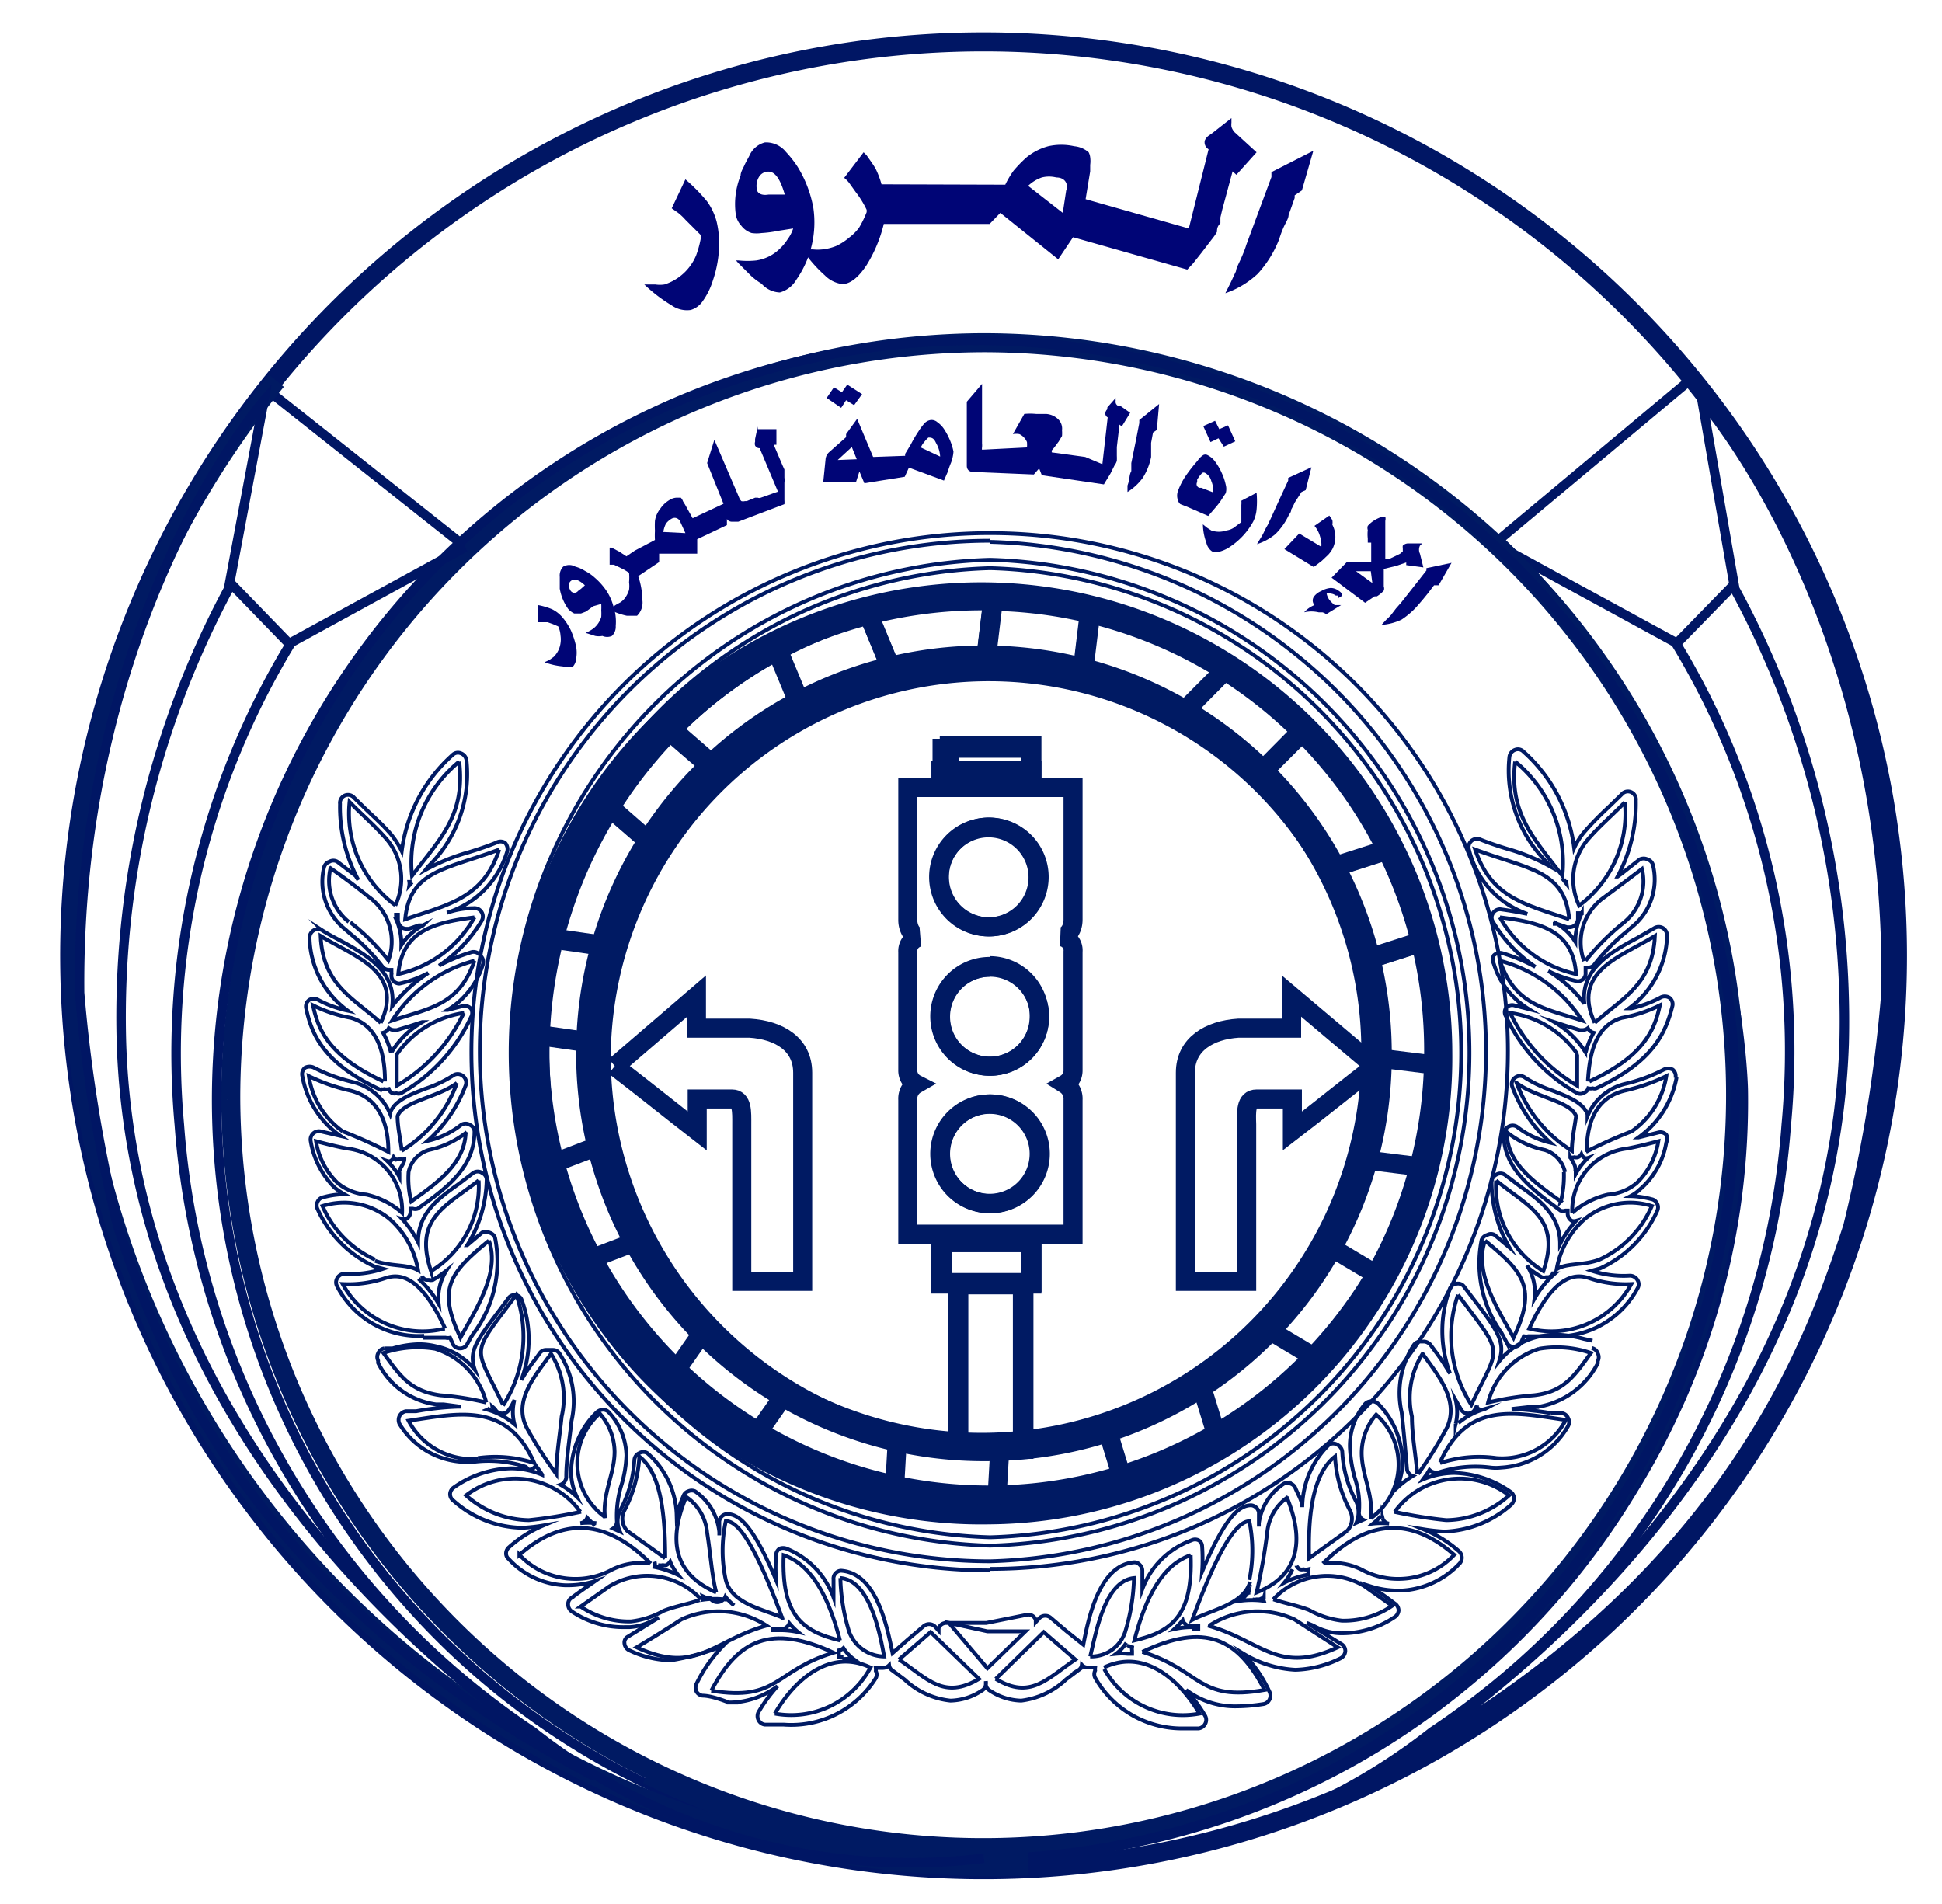 <svg id="Layer_1" data-name="Layer 1" xmlns="http://www.w3.org/2000/svg" xmlns:xlink="http://www.w3.org/1999/xlink" viewBox="0 0 51 50"><defs><style>.cls-1,.cls-2,.cls-3,.cls-4,.cls-6,.cls-7,.cls-8,.cls-9{fill:none;}.cls-1,.cls-3,.cls-6,.cls-7{stroke:#001a63;}.cls-1,.cls-3,.cls-6,.cls-7,.cls-8,.cls-9{stroke-miterlimit:10;}.cls-1,.cls-3,.cls-9{stroke-width:0.5px;}.cls-2,.cls-3,.cls-7{fill-rule:evenodd;}.cls-5{clip-path:url(#clip-path);}.cls-6,.cls-7{stroke-width:0.1px;}.cls-8,.cls-9{stroke:#001664;}.cls-8{stroke-width:0.25px;}.cls-10{fill:#000576;}</style><clipPath id="clip-path"><path class="cls-1" d="M15.79,27.66A10.18,10.18,0,1,1,26,38,10.26,10.26,0,0,1,15.79,27.66m-1.62,0a11.8,11.8,0,1,0,11.8-12,11.9,11.9,0,0,0-11.8,12"/></clipPath></defs><title>Traffic-LOGO-2</title><path class="cls-1" d="M26,15.67a12,12,0,1,0,11.8,12,11.9,11.9,0,0,0-11.8-12M26,38A10.34,10.34,0,1,1,36.14,27.66,10.26,10.26,0,0,1,26,38"/><path class="cls-1" d="M26,39.78A12.12,12.12,0,1,1,37.89,27.66,12,12,0,0,1,26,39.78m0-24A11.87,11.87,0,1,0,37.65,27.66,11.79,11.79,0,0,0,26,15.79m0,22.33a10.46,10.46,0,1,1,10.3-10.46A10.39,10.39,0,0,1,26,38.12m0-20.68A10.22,10.22,0,1,0,36,27.66,10.15,10.15,0,0,0,26,17.44"/><path class="cls-1" d="M27.87,24.6a.36.36,0,0,1,.31.39V28.1a.41.41,0,0,1-.21.37.45.45,0,0,1,.21.41v3.53H23.84V28.88a.44.44,0,0,1,.22-.41.4.4,0,0,1-.22-.37V25a.37.37,0,0,1,.31-.39c-.17,0-.31-.21-.31-.45V20.68h4.34v3.47C28.18,24.39,28.05,24.59,27.87,24.6Z"/><path class="cls-2" d="M27.87,24.6a.36.36,0,0,1,.31.39V28.1a.41.41,0,0,1-.21.37.45.45,0,0,1,.21.41v3.53H23.84V28.88a.44.44,0,0,1,.22-.41.4.4,0,0,1-.22-.37V25a.37.37,0,0,1,.31-.39c-.17,0-.31-.21-.31-.45V20.68h4.34v3.47c0,.24-.13.44-.31.45"/><path class="cls-1" d="M26,24.34A1.31,1.31,0,1,1,27.27,23,1.3,1.3,0,0,1,26,24.34m0-2.6A1.3,1.3,0,1,0,27.26,23,1.3,1.3,0,0,0,26,21.74"/><path class="cls-3" d="M26,24.34A1.31,1.31,0,1,0,24.67,23,1.31,1.31,0,0,0,26,24.34"/><path class="cls-1" d="M26,28a1.31,1.31,0,1,1,1.3-1.3A1.3,1.3,0,0,1,26,28m0-2.6a1.3,1.3,0,1,0,1.29,1.3A1.3,1.3,0,0,0,26,25.36"/><path class="cls-3" d="M26,28a1.3,1.3,0,1,0-1.3-1.3A1.3,1.3,0,0,0,26,28"/><path class="cls-1" d="M26,31.61a1.31,1.31,0,1,1,1.3-1.31A1.31,1.31,0,0,1,26,31.61M26,29a1.3,1.3,0,1,0,1.29,1.29A1.3,1.3,0,0,0,26,29"/><path class="cls-3" d="M26,31.61a1.31,1.31,0,1,0-1.3-1.31A1.31,1.31,0,0,0,26,31.61"/><path class="cls-1" d="M27.1,33.71H24.74a0,0,0,0,1,0,0V32.44a0,0,0,0,1,0,0h2.33a0,0,0,0,1,0,0v1.24a0,0,0,0,1,0,0m-2.36,0H27.1V32.63H24.71Z"/><rect class="cls-1" x="24.71" y="32.63" width="2.39" height="1.09"/><path class="cls-1" d="M26.88,38.06h-1.7s0,0,0,0V33.74a0,0,0,0,1,0,0h1.67a0,0,0,0,1,0,0V38s0,0,0,0m-1.7,0h1.73V33.71H25.15Z"/><rect class="cls-1" x="25.15" y="33.71" width="1.74" height="4.35"/><path class="cls-1" d="M27.1,20.46H24.74a0,0,0,0,1,0,0v-.81a0,0,0,0,1,0,0h2.33a0,0,0,0,1,0,0v.8a0,0,0,0,1,0,0m-2.14-.22H27.1v-.65H24.93Z"/><rect class="cls-4" x="24.71" y="19.59" width="2.39" height="0.65"/><rect class="cls-1" x="24.71" y="20.24" width="2.39" height="0.43"/><path class="cls-3" d="M16.14,28c.73.56,1.45,1.14,2.17,1.7v-.84h.91c.28,0,.26.34.26.67,0,1.37,0,2.74,0,4.12l1.6,0V28.17c0-.75-.62-1.12-1.39-1.17-.47,0-.93,0-1.4,0,0-.28,0-.56,0-.84L16.15,28"/><path class="cls-3" d="M36.11,28c-.73.56-1.44,1.14-2.17,1.7v-.84H33c-.29,0-.27.34-.26.67,0,1.37,0,2.74,0,4.12l-1.61,0V28.17c0-.75.63-1.12,1.39-1.17.47,0,.93,0,1.4,0,0-.28,0-.56,0-.84L36.1,28"/><path class="cls-1" d="M26,15.67a12,12,0,1,0,11.8,12,11.9,11.9,0,0,0-11.8-12M26,38A10.34,10.34,0,1,1,36.14,27.66,10.26,10.26,0,0,1,26,38"/><g class="cls-5"><path class="cls-1" d="M26,39.67a11.65,11.65,0,0,1-8.36-3.52,12.08,12.08,0,0,1-2.53-3.81,12.22,12.22,0,0,1,0-9.35,12.12,12.12,0,0,1,2.53-3.82,11.76,11.76,0,0,1,3.76-2.57,11.68,11.68,0,0,1,13,2.57A12,12,0,0,1,36.86,23a12.22,12.22,0,0,1,0,9.35,11.94,11.94,0,0,1-2.54,3.81A11.61,11.61,0,0,1,26,39.67m0-24a12,12,0,1,0,11.78,12A11.89,11.89,0,0,0,26,15.69"/><path class="cls-1" d="M26,15.67a12,12,0,1,0,11.8,12,11.9,11.9,0,0,0-11.8-12M26,38A10.34,10.34,0,1,1,36.14,27.66,10.26,10.26,0,0,1,26,38"/><path class="cls-1" d="M26,47.41a19.09,19.09,0,0,1-7.57-1.55,19.46,19.46,0,0,1-6.17-4.23,19.75,19.75,0,0,1-4.17-6.28A20.21,20.21,0,0,1,8.06,20a19.6,19.6,0,0,1,4.17-6.27A19.32,19.32,0,0,1,18.4,9.46,19.2,19.2,0,0,1,39.71,13.7,19.6,19.6,0,0,1,43.88,20a20.21,20.21,0,0,1,0,15.38,19.75,19.75,0,0,1-4.17,6.28,19.39,19.39,0,0,1-6.18,4.23A19,19,0,0,1,26,47.41M26,8a19.72,19.72,0,0,0,0,39.43A19.72,19.72,0,0,0,26,8"/><rect class="cls-1" x="14.38" y="35.3" width="9.12" height="2.7" transform="translate(-21.95 31.15) rotate(-55.01)"/><rect class="cls-1" x="20.34" y="36.77" width="9.12" height="2.7" transform="translate(-14.57 60.81) rotate(-86.75)"/><rect class="cls-1" x="22.85" y="14.08" width="9.12" height="2.57" transform="translate(8.87 40.74) rotate(-83.11)"/><path class="cls-1" d="M28.16,20.07h0l-2.57-.31v0l1.1-9.07h0l2.58.31h0Zm-2.55-.34,2.52.3,1.09-9L26.7,10.7Z"/><rect class="cls-1" x="20.22" y="11.8" width="2.57" height="9.12" transform="translate(-4.62 9.46) rotate(-22.48)"/><path class="cls-1" d="M22.05,21.09v0l-3.49-8.45h0l2.39-1h0l3.49,8.45h0ZM18.6,12.64,22.07,21l2.34-1-3.47-8.4Z"/><rect class="cls-1" x="15.34" y="15.49" width="2.58" height="9.12" transform="translate(-9.41 19.5) rotate(-49.12)"/><path class="cls-1" d="M19.23,24h0l-6.9-6,1.7-2h0l6.9,6Zm-6.87-6L19.23,24l1.66-1.93L14,16.11Z"/><rect class="cls-1" x="13" y="21.34" width="2.58" height="9.12" transform="translate(-13.38 36.37) rotate(-81.84)"/><path class="cls-1" d="M18.63,27.84h0l-9-1.29L9.94,24h0l9,1.3v0Zm-9-1.32,9,1.29L19,25.29,10,24Z"/><rect class="cls-1" x="28.37" y="17.37" width="9.12" height="2.58" transform="translate(-3.54 28.78) rotate(-45.05)"/><path class="cls-1" d="M30.62,22.82h0L28.78,21l6.46-6.49h0l1.84,1.84ZM28.82,21l1.8,1.79L37,16.34l-1.8-1.8Z"/><rect class="cls-1" x="31.57" y="22.48" width="9.12" height="2.58" transform="translate(-5.52 12.14) rotate(-17.74)"/><path class="cls-1" d="M32.17,26.4l-.8-2.48h0l8.7-2.78.79,2.48h0Zm-.76-2.46.78,2.42,8.65-2.77-.78-2.42Z"/><rect class="cls-1" x="28.95" y="32.35" width="2.7" height="9.12" transform="translate(-9.5 10.51) rotate(-17.06)"/><rect class="cls-1" x="32.8" y="29.29" width="2.7" height="9.12" transform="translate(-12.41 45.86) rotate(-59.21)"/><rect class="cls-1" x="35.15" y="24.62" width="2.7" height="9.12" transform="translate(3.03 61.8) rotate(-82.91)"/><rect class="cls-1" x="10.8" y="30.32" width="9.12" height="2.7" transform="translate(-10.29 7.57) rotate(-20.91)"/></g><path class="cls-1" d="M15.79,27.66A10.18,10.18,0,1,1,26,38,10.26,10.26,0,0,1,15.79,27.66m-1.62,0a11.8,11.8,0,1,0,11.8-12,11.9,11.9,0,0,0-11.8,12"/><path class="cls-6" d="M26,40.59A12.95,12.95,0,0,1,26,14.7a12.95,12.95,0,0,1,0,25.89m0-25.67a12.73,12.73,0,0,0,0,25.45,12.73,12.73,0,0,0,0-25.45"/><path class="cls-6" d="M26,41.24A13.6,13.6,0,0,1,26,14a13.6,13.6,0,0,1,0,27.2m0-27A13.39,13.39,0,0,0,26,41a13.39,13.39,0,0,0,0-26.77"/><path class="cls-6" d="M40.11,24q-.33-.07-.69-.12a.21.21,0,0,0-.21.1.2.2,0,0,0,0,.23,3.72,3.72,0,0,0,1.11,1.18,4.38,4.38,0,0,0-.87-.36.23.23,0,0,0-.22.06.25.25,0,0,0,0,.22,2.11,2.11,0,0,0,.92,1.19l-.39-.1a.21.21,0,0,0-.21.07.2.2,0,0,0,0,.22,4.47,4.47,0,0,0,1.84,2,.19.19,0,0,0,.22,0,.18.18,0,0,0,.1-.11.27.27,0,0,0,.12,0,.13.13,0,0,0,.09,0c1.48-.69,1.82-1.44,2-2.16a.21.21,0,0,0-.08-.22.23.23,0,0,0-.24,0,3,3,0,0,1-.76.28h-.06a2.44,2.44,0,0,0,1-1.91.23.23,0,0,0-.11-.2.22.22,0,0,0-.22,0l-.45.26c-.69.37-1.5.82-1.39,1.73a3.36,3.36,0,0,0-.95-.86,3.19,3.19,0,0,0,.77.27h0a.24.24,0,0,0,.14-.05.21.21,0,0,0,.07-.18s0-.08,0-.13h.07a.22.22,0,0,0,.17-.09,5.15,5.15,0,0,1,.83-.85l.15-.13a1.6,1.6,0,0,0,.55-1.62.21.21,0,0,0-.14-.15.23.23,0,0,0-.21,0l-.47.37-.11.08a4.05,4.05,0,0,0,.48-2,.21.21,0,0,0-.37-.16l-.36.35a8.38,8.38,0,0,0-.59.6,1.81,1.81,0,0,0-.3.46,4.06,4.06,0,0,0-1.33-2.53.2.2,0,0,0-.22-.05.23.23,0,0,0-.15.18,3.39,3.39,0,0,0,1,2.79l.08.1a5.21,5.21,0,0,0-1.14-.47c-.23-.07-.47-.15-.72-.25a.22.22,0,0,0-.28.28A2.39,2.39,0,0,0,40.11,24m1.52,3.62s0,0,0,0a2.39,2.39,0,0,0-.81-.78l.31.1.36.11h.07a.24.24,0,0,0,.14-.05.23.23,0,0,0,.15.12h0a2.09,2.09,0,0,0-.21.53m-.86-3.39.11,0,.26.09h.07a.24.24,0,0,0,.14-.05.24.24,0,0,0,.08-.19s0-.09,0-.13h.1a1.72,1.72,0,0,0-.17.75,1.43,1.43,0,0,0-.57-.52m.34-1.1a.38.38,0,0,0,0,.1l-.07-.09h.06"/><path class="cls-6" d="M44,28.31a.22.22,0,0,0-.07-.22.26.26,0,0,0-.24,0,4.24,4.24,0,0,1-1,.37,1.43,1.43,0,0,0-1,.85s0,0,0-.05c-.12-.31-.51-.46-.92-.62a3.21,3.21,0,0,1-.72-.34.21.21,0,0,0-.26,0,.2.2,0,0,0-.07.25,3.69,3.69,0,0,0,1,1.46,2.22,2.22,0,0,1-.88-.42.21.21,0,0,0-.23,0,.22.22,0,0,0-.12.2c0,.91.76,1.45,1.49,2l0,0a.2.2,0,0,0,.13,0h.06s0,0,0,.07a.22.22,0,0,0,.11.2.2.2,0,0,0,.11,0,2.55,2.55,0,0,0-.42.61c0-.76-.52-1.14-1.07-1.53l-.38-.29a.21.21,0,0,0-.23,0,.22.22,0,0,0-.12.2,3.48,3.48,0,0,0,.47,1.71l-.39-.33a.19.19,0,0,0-.19,0,.22.22,0,0,0-.15.13A3.14,3.14,0,0,0,39.43,35l.14.26a.21.21,0,0,0,.19.11h0a.21.21,0,0,0,.19-.12l.07-.16a.25.25,0,0,0,.12,0l.59,0A2.4,2.4,0,0,0,43,33.84a.21.21,0,0,0,0-.23.23.23,0,0,0-.2-.11,2.65,2.65,0,0,1-1-.13l.22-.06a3,3,0,0,0,1.5-1.51.21.21,0,0,0,0-.19.2.2,0,0,0-.15-.12,2.28,2.28,0,0,0-.55-.08,1,1,0,0,0,.24-.17A2.06,2.06,0,0,0,43.76,30a.21.21,0,0,0,0-.2.21.21,0,0,0-.21-.06l-.52.13a2.48,2.48,0,0,0,1-1.58m-2.66,2.46a.13.13,0,0,0,0-.06c0-.1-.08-.2-.13-.3a.2.2,0,0,0,.11,0,.15.15,0,0,0,.09,0,.18.18,0,0,0,.09-.08.18.18,0,0,0,.09.1.12.12,0,0,0,.08,0,1.67,1.67,0,0,0-.32.42v-.11m-1.24,2.58a3.07,3.07,0,0,0,.35.24.2.2,0,0,0,.11,0l.07,0a.18.18,0,0,0,.11-.1l0,0,.06,0a2.48,2.48,0,0,0-.54.66,1.3,1.3,0,0,0-.2-.87"/><path class="cls-6" d="M41.82,35.21l-.23-.05a3,3,0,0,0-.73-.11,2.12,2.12,0,0,0-.49.06,1.84,1.84,0,0,0-1,.64c.16-.49,0-.76-.66-1.62l-.26-.34a.19.19,0,0,0-.19-.08.21.21,0,0,0-.18.12,3.2,3.2,0,0,0,0,2.24,5.68,5.68,0,0,0-.4-.6l-.11-.15a.24.24,0,0,0-.17-.09H37.3a.21.21,0,0,0-.17.09,2.3,2.3,0,0,0-.32,1.77c.06.55.1,1,.14,1.49a.22.22,0,0,0,.15.18,2.59,2.59,0,0,0-.42.32,1.85,1.85,0,0,0,.15-.57,2.22,2.22,0,0,0-.63-1.64A.24.24,0,0,0,36,36.8a.21.21,0,0,0-.16.08A1.72,1.72,0,0,0,35.45,38a3.52,3.52,0,0,0,.13.81,2.25,2.25,0,0,1,.11.89.2.2,0,0,0,.11.21l-.18.08a.7.7,0,0,0,0-.55,3.06,3.06,0,0,1-.37-1.32.23.23,0,0,0-.13-.18.2.2,0,0,0-.22,0,2.33,2.33,0,0,0-.7,1.64c0-.16-.11-.33-.18-.5a.2.2,0,0,0-.13-.12.2.2,0,0,0-.17,0A1.49,1.49,0,0,0,33.06,40s0,.06,0,.09l0-.22v-.15a.23.23,0,0,0-.2-.19h0c-.29,0-.66.24-1.29,1.74a4.71,4.71,0,0,0,0-.66.19.19,0,0,0-.09-.16.21.21,0,0,0-.19,0A2.17,2.17,0,0,0,30,41.73c0-.14,0-.3,0-.47a.21.21,0,0,0-.07-.17.18.18,0,0,0-.17-.06c-.9.09-1.18,1.49-1.31,2.16v0h0s0,0,0,0L28,42.83l-.4-.34a.22.22,0,0,0-.3,0l-.1.11s0,0,0-.06A.21.21,0,0,0,27,42.4l-1.1.22H24.84a.21.21,0,0,0-.19.14s0,0,0,.06l-.1-.11a.22.22,0,0,0-.3,0l-.4.34-.41.36s0,0,0,0h0v0c-.14-.67-.41-2.07-1.32-2.16a.19.19,0,0,0-.17.06.2.2,0,0,0-.06.17c0,.17,0,.33,0,.47a2.19,2.19,0,0,0-1.23-1.28.25.25,0,0,0-.19,0,.22.22,0,0,0-.09.17,4.57,4.57,0,0,0,0,.65c-.63-1.5-1-1.73-1.29-1.73h0a.22.22,0,0,0-.2.19v.14l0,.23s0-.06,0-.09a1.48,1.48,0,0,0-.64-1.07.21.21,0,0,0-.17,0,.2.2,0,0,0-.13.12,3.91,3.91,0,0,0-.18.51A2.25,2.25,0,0,0,17,38.16a.2.2,0,0,0-.21,0,.21.21,0,0,0-.13.18,3.2,3.2,0,0,1-.38,1.34.64.64,0,0,0,0,.54l-.18-.08a.22.22,0,0,0,.1-.21,2.75,2.75,0,0,1,.11-.9,3,3,0,0,0,.14-.81A1.72,1.72,0,0,0,16,37.1a.21.21,0,0,0-.16-.08.26.26,0,0,0-.17.07A2.22,2.22,0,0,0,15,38.74a1.6,1.6,0,0,0,.15.57,2.08,2.08,0,0,0-.43-.32.23.23,0,0,0,.15-.19c0-.48.08-.94.14-1.49a2.3,2.3,0,0,0-.32-1.77.2.2,0,0,0-.17-.09h-.18a.2.2,0,0,0-.17.09l-.1.14a4.58,4.58,0,0,0-.38.56,3,3,0,0,0,0-2.13.2.2,0,0,0-.35,0l-.24.32c-.62.82-.79,1.07-.63,1.54a1.75,1.75,0,0,0-1-.61,1.89,1.89,0,0,0-.47-.06,2.69,2.69,0,0,0-.69.11l-.22,0a.21.21,0,0,0-.16.13.21.21,0,0,0,0,.19l0,.06a2,2,0,0,0,1.52,1.09l.2,0,.45.06h-.06a7.37,7.37,0,0,0-1.11.12l-.27,0a.23.23,0,0,0-.17.13.24.24,0,0,0,0,.2,2.07,2.07,0,0,0,1.67,1h0a1,1,0,0,0,.27,0,3.13,3.13,0,0,1,1.38.13.44.44,0,0,1,.07.08h0a.24.24,0,0,0,.19-.11l.07.09.1.15a2.11,2.11,0,0,0-.82-.17,2.71,2.71,0,0,0-1.5.5.22.22,0,0,0-.1.17.21.21,0,0,0,.09.18,2.77,2.77,0,0,0,1.77.71h.06a4.52,4.52,0,0,0,.53-.06,3.21,3.21,0,0,0-.9.57.21.21,0,0,0-.08.16.18.18,0,0,0,.07.15,2.12,2.12,0,0,0,1.48.69h.09a2.38,2.38,0,0,0,.7-.11l-.36.25-.26.19a.19.19,0,0,0-.09.18.22.22,0,0,0,.1.18,2.42,2.42,0,0,0,1.39.41h.12a1.41,1.41,0,0,0,.62-.18l.15-.07-.81.5a.17.17,0,0,0-.09.18.22.22,0,0,0,.11.17,2.59,2.59,0,0,0,1.07.27h.05a6.5,6.5,0,0,0,1.36-.38l0,0a3.82,3.82,0,0,0-.7,1,.23.23,0,0,0,0,.2.21.21,0,0,0,.16.11c.26,0,.69.18.69.18h-.05a2.13,2.13,0,0,0,1.33-.43,4.09,4.09,0,0,0-.5.68.22.22,0,0,0,0,.21.21.21,0,0,0,.17.12l.49,0A2.62,2.62,0,0,0,23,44.07a.21.21,0,0,0,0-.19.3.3,0,0,0,0-.08l.18,0h0a.23.23,0,0,0,.17-.07v0a.19.19,0,0,0,.09.14l.32.24a2.07,2.07,0,0,0,1.2.55h0a1.54,1.54,0,0,0,.82-.26.21.21,0,0,0,.11-.16.29.29,0,0,0,0-.09h0s0,.06,0,.09a.21.21,0,0,0,.11.16,1.54,1.54,0,0,0,.82.26A2.07,2.07,0,0,0,28,44.1l.32-.24a.19.19,0,0,0,.09-.14v0a.21.21,0,0,0,.17.07h0l.18,0a.3.3,0,0,0,0,.08.21.21,0,0,0,0,.19,2.62,2.62,0,0,0,2.23,1.33l.49,0a.23.23,0,0,0,.17-.12.22.22,0,0,0,0-.21,4.09,4.09,0,0,0-.5-.68,2.13,2.13,0,0,0,1.33.43,4.72,4.72,0,0,0,.7-.06.22.22,0,0,0,.16-.12.23.23,0,0,0,0-.2,3.68,3.68,0,0,0-.68-1h0a2.93,2.93,0,0,0,1.36.42,2.82,2.82,0,0,0,1.18-.3.23.23,0,0,0,.13-.19.21.21,0,0,0-.11-.19l-.9-.55.17.07a1.51,1.51,0,0,0,.69.2h0a2.46,2.46,0,0,0,1.44-.42.23.23,0,0,0,.11-.18.22.22,0,0,0-.1-.18l-.27-.2-.36-.25a2.4,2.4,0,0,0,.71.11h.09a2.25,2.25,0,0,0,1.53-.71.23.23,0,0,0,.06-.16.24.24,0,0,0-.07-.16,3.29,3.29,0,0,0-.94-.58,5.14,5.14,0,0,0,.55.06h0a2.78,2.78,0,0,0,1.75-.7.23.23,0,0,0,.08-.18.21.21,0,0,0-.1-.17,2.69,2.69,0,0,0-1.47-.49,2.15,2.15,0,0,0-.82.17l.11-.15.06-.1,0,0a.24.24,0,0,0,.16.07h.07a3.14,3.14,0,0,1,1.38-.13,1.23,1.23,0,0,0,.27,0,2.16,2.16,0,0,0,1.76-1.09.22.22,0,0,0,0-.21.21.21,0,0,0-.17-.13l-.28,0A8.3,8.3,0,0,0,39.7,37h0l.45-.05.21,0a2.16,2.16,0,0,0,1.6-1.15l0-.06a.21.21,0,0,0,0-.2.21.21,0,0,0-.16-.14M12.93,37a.21.21,0,0,0,0-.06L13,37a.2.2,0,0,0,.18.12h0a.2.2,0,0,0,.18-.09,1.17,1.17,0,0,0,.15-.27,1.27,1.27,0,0,0,0,.64,1.88,1.88,0,0,0-.71-.38.18.18,0,0,0,.07-.05m4.41,4.13a.28.28,0,0,0,.13,0,.16.16,0,0,0,.09,0,.28.28,0,0,0,.1-.09.09.09,0,0,0,0,0,1.41,1.41,0,0,0,.21.35,2.67,2.67,0,0,0-.62-.21.22.22,0,0,0,0-.14l0,0m1.9,1a2.26,2.26,0,0,0-.63,0,.09.09,0,0,0,0,0,.14.14,0,0,0,0-.09l.11.05.08,0A.22.22,0,0,0,19,42a.18.18,0,0,0,.05-.07,1.25,1.25,0,0,0,.23.23M15.66,40a2,2,0,0,0-.42,0h0a.22.22,0,0,0,.18-.14h0a2,2,0,0,0,.21.2m4.69,2.72.11,0a.17.17,0,0,0,.1,0,.2.2,0,0,0,.14-.06.18.18,0,0,0,.06-.09,1.67,1.67,0,0,0,.23.23,2.23,2.23,0,0,0-.5-.05h-.17l0-.08v0m1.86.78h-.12a.24.24,0,0,0,0-.08.29.29,0,0,0,0-.09.23.23,0,0,0,.12-.06l0,0a1.08,1.08,0,0,0,.27.29,1.53,1.53,0,0,0-.3,0m14.19-3.7h0a.19.19,0,0,0,.17.14h0a2,2,0,0,0-.42,0,2,2,0,0,0,.21-.2m-2.22,1.31,0,0a.2.2,0,0,0,.09.09.16.16,0,0,0,.09,0,.28.28,0,0,0,.13,0l0,0a.29.29,0,0,0,0,.09l0,.05a2.22,2.22,0,0,0-.63.21,1.41,1.41,0,0,0,.21-.35M32.89,42A.22.22,0,0,0,33,42l.08,0,.11-.05a.14.14,0,0,0,0,.09s0,0,0,0a2.26,2.26,0,0,0-.63,0,1.25,1.25,0,0,0,.23-.23.18.18,0,0,0,0,.07M29.61,43.2l0,0a.27.27,0,0,0,.12.06.29.29,0,0,0,0,.09l0,.08h-.12a1.53,1.53,0,0,0-.3,0,1.08,1.08,0,0,0,.27-.29m1.75-.41a2.09,2.09,0,0,0-.49.05,2.39,2.39,0,0,0,.22-.23.18.18,0,0,0,.06.09.2.2,0,0,0,.14.06.17.17,0,0,0,.1,0l.11,0v0l0,.09h-.17m6.93-5.4a1.31,1.31,0,0,0,0-.62l.15.26a.21.21,0,0,0,.18.09h0a.2.2,0,0,0,.18-.12l.05-.09a.21.21,0,0,0,0,.06A.18.18,0,0,0,39,37a1.88,1.88,0,0,0-.7.37"/><path class="cls-6" d="M10,28.6a.15.15,0,0,0,.09,0,.27.27,0,0,0,.12,0,.18.18,0,0,0,.1.11.19.19,0,0,0,.1,0,.17.17,0,0,0,.12,0,4.47,4.47,0,0,0,1.84-2,.22.22,0,0,0,0-.22.23.23,0,0,0-.22-.07l-.39.1a2.11,2.11,0,0,0,.92-1.19.22.22,0,0,0-.05-.22A.23.23,0,0,0,12.4,25a4.38,4.38,0,0,0-.87.36,3.75,3.75,0,0,0,1.12-1.18.22.22,0,0,0-.22-.33q-.36,0-.69.12a2.42,2.42,0,0,0,1.58-1.61.24.24,0,0,0-.06-.23.22.22,0,0,0-.23,0c-.25.1-.49.18-.72.25a5.42,5.42,0,0,0-1.13.46l.07-.09a3.39,3.39,0,0,0,1-2.79.23.23,0,0,0-.15-.18.2.2,0,0,0-.22.05,4.07,4.07,0,0,0-1.33,2.52,2.28,2.28,0,0,0-.29-.45c-.19-.22-.4-.41-.6-.6l-.36-.35a.21.21,0,0,0-.37.16,4.05,4.05,0,0,0,.48,2L9.34,23l-.48-.37a.2.2,0,0,0-.21,0,.21.21,0,0,0-.14.15,1.6,1.6,0,0,0,.55,1.62l.15.13a5.15,5.15,0,0,1,.83.85.22.22,0,0,0,.17.09h.07c0,.05,0,.09,0,.13a.21.21,0,0,0,.07.18.24.24,0,0,0,.14.05h0a2.89,2.89,0,0,0,.76-.28,3.87,3.87,0,0,0-.95.87c.11-.91-.7-1.36-1.38-1.73-.17-.09-.32-.17-.46-.26a.22.22,0,0,0-.22,0,.23.23,0,0,0-.11.2,2.44,2.44,0,0,0,1,1.91h0a2.92,2.92,0,0,1-.77-.28.23.23,0,0,0-.24,0,.21.21,0,0,0-.08.22c.15.72.49,1.47,2,2.16m.78-5.47-.07.08a.28.28,0,0,0,0-.09h.06m-.46.86h.1s0,.09,0,.13a.27.27,0,0,0,.08.19.24.24,0,0,0,.14.05h.07l.26-.09.11,0a1.5,1.5,0,0,0-.57.52,1.59,1.59,0,0,0-.17-.75m-.1,3.58s0,0,0,0a2.25,2.25,0,0,0-.21-.53h0a.23.23,0,0,0,.15-.12.24.24,0,0,0,.14.05h.07l.36-.11.31-.1a2.28,2.28,0,0,0-.8.78"/><path class="cls-6" d="M11.11,35.13l.59,0a.25.25,0,0,0,.12,0l.07.16a.21.21,0,0,0,.19.12h0a.21.21,0,0,0,.19-.11,2.43,2.43,0,0,1,.15-.26A3.17,3.17,0,0,0,13,32.5a.22.22,0,0,0-.15-.13.19.19,0,0,0-.19,0l-.39.33A3.38,3.38,0,0,0,12.78,31a.2.2,0,0,0-.12-.2.21.21,0,0,0-.23,0l-.38.29c-.55.39-1.07.77-1.07,1.53a2.55,2.55,0,0,0-.42-.61.2.2,0,0,0,.11,0,.22.22,0,0,0,.11-.2s0,0,0-.07h.06a.2.2,0,0,0,.13,0l0,0c.73-.52,1.48-1.06,1.49-2a.2.2,0,0,0-.12-.2.21.21,0,0,0-.23,0,2.22,2.22,0,0,1-.88.42,3.72,3.72,0,0,0,1-1.46.22.22,0,0,0-.08-.25.21.21,0,0,0-.26,0,3.21,3.21,0,0,1-.72.34c-.41.16-.8.31-.92.62a.09.09,0,0,1,0,.05,1.43,1.43,0,0,0-1-.85,4.39,4.39,0,0,1-1-.37.26.26,0,0,0-.24,0,.22.22,0,0,0-.07.22,2.43,2.43,0,0,0,1,1.57l-.52-.12a.22.22,0,0,0-.26.26,2.24,2.24,0,0,0,.63,1.22,1.84,1.84,0,0,0,.25.17,2.28,2.28,0,0,0-.55.08.2.2,0,0,0-.15.12.21.21,0,0,0,0,.19,3,3,0,0,0,1.5,1.51l.22.06a2.65,2.65,0,0,1-1,.13.22.22,0,0,0-.2.11.21.21,0,0,0,0,.23,2.41,2.41,0,0,0,2.28,1.29m-.06-1.57,0,0,0,0a.18.18,0,0,0,.11.1l.07,0a.2.2,0,0,0,.11,0,3.07,3.07,0,0,0,.35-.24,1.36,1.36,0,0,0-.2.87,2.68,2.68,0,0,0-.53-.66m-.57-3.14a.15.15,0,0,0,.09,0,.2.2,0,0,0,.11,0c0,.1-.09.2-.13.3a.13.13,0,0,0,0,.06v.11a1.67,1.67,0,0,0-.32-.42.12.12,0,0,0,.08,0,.18.18,0,0,0,.09-.1.32.32,0,0,0,.09.08"/><path class="cls-7" d="M39.79,20c-.16,1.36.48,2,1.24,3a3.43,3.43,0,0,0-1.24-3"/><path class="cls-7" d="M41.21,24.14c-.11-1.29-1.08-1.31-2.47-1.83.42,1.25,1.27,1.43,2.47,1.83"/><path class="cls-7" d="M42.67,21.07c-.31.32-.64.6-.94.94a1.61,1.61,0,0,0-.26,1.77,3,3,0,0,0,1.2-2.71"/><path class="cls-7" d="M41.64,25.23a6.43,6.43,0,0,1,1-1,1.39,1.39,0,0,0,.48-1.41c-.33.25-.65.49-1,.75a1.44,1.44,0,0,0-.52,1.67"/><path class="cls-7" d="M39.39,24.09a3.05,3.05,0,0,0,2,1.49c-.08-1.12-.88-1.35-2-1.49"/><path class="cls-7" d="M41.88,26.86c.72-.65,1.52-1,1.58-2.28-.88.54-2.21.93-1.58,2.28"/><path class="cls-7" d="M39.39,25.23c.4,1.16,1.14,1.24,2.16,1.57a3.69,3.69,0,0,0-2.16-1.57"/><path class="cls-7" d="M41.74,28.4c1.4-.65,1.71-1.32,1.85-2a3.75,3.75,0,0,1-1,.33c-.72.21-.85,1-.89,1.67"/><path class="cls-7" d="M41.43,27.69a2.58,2.58,0,0,0-1.77-1.09,4.39,4.39,0,0,0,1.76,1.91c0-.25,0-.57,0-.82"/><path class="cls-7" d="M41.65,30.25a12.67,12.67,0,0,1,1.2-.54,2.18,2.18,0,0,0,.91-1.45,5,5,0,0,1-1.09.38c-.66.16-1,.69-1,1.61"/><path class="cls-7" d="M41.39,29.31c-.14-.39-1.06-.49-1.56-.87a3.52,3.52,0,0,0,1.45,1.78c0-.3.07-.61.11-.91"/><path class="cls-7" d="M41.1,30.78a.79.79,0,0,0-.53-.58,2.36,2.36,0,0,1-1-.47c0,.81.72,1.32,1.42,1.82a2.8,2.8,0,0,0,.08-.77"/><path class="cls-7" d="M41.29,31.85a2.1,2.1,0,0,1,.94-.48,1.32,1.32,0,0,0,.75-.3,1.94,1.94,0,0,0,.57-1.1c-.27.07-.54.14-.81.19a1.63,1.63,0,0,0-1.45,1.69"/><path class="cls-7" d="M39.29,31a2.6,2.6,0,0,0,1.24,2.38C41,32,40.16,31.71,39.29,31"/><path class="cls-7" d="M41.63,32a2.3,2.3,0,0,0-.75,1.33c.27-.17.69-.09,1.12-.25a2.74,2.74,0,0,0,1.38-1.41,1.88,1.88,0,0,0-1.75.33"/><path class="cls-7" d="M41.72,33.56c-.3-.09-.87-.17-1.56,1.33a2.39,2.39,0,0,0,2.68-1.17,3,3,0,0,1-1.12-.16"/><path class="cls-7" d="M39,32.58c-.31.86.39,1.88.75,2.55.6-1.29.3-1.69-.75-2.55"/><path class="cls-7" d="M38.29,34a3.33,3.33,0,0,0,.35,2.89c.76-1.61.89-1.23-.35-2.89"/><path class="cls-7" d="M40.42,35.42a2,2,0,0,0-1.34,1.41,7.85,7.85,0,0,1,1.21-.19c.78-.09,1.05-.5,1.49-1.11a2.78,2.78,0,0,0-1.36-.11"/><path class="cls-7" d="M37.82,38.42a3.3,3.3,0,0,1,1.48-.13,1.89,1.89,0,0,0,1.82-1c-1.33-.19-2.58-.51-3.3,1.11"/><path class="cls-7" d="M37.24,38.71A11,11,0,0,0,38,37.49c.33-.72-.24-1.38-.64-1.94a2.16,2.16,0,0,0-.28,1.65c0,.5.1,1,.14,1.51"/><path class="cls-7" d="M36.61,39.7a12.22,12.22,0,0,0,1.37.22,2.5,2.5,0,0,0,1.65-.65,2.11,2.11,0,0,0-3,.43"/><path class="cls-7" d="M36,39.87a1.74,1.74,0,0,0,.14-2.72,1.54,1.54,0,0,0-.38,1c0,.59.32,1.11.24,1.75"/><path class="cls-7" d="M35.38,40.2a.47.47,0,0,0,.08-.52,3.41,3.41,0,0,1-.4-1.43c-.52.4-.72,1.34-.68,2.67l1-.72"/><path class="cls-7" d="M34.76,41.06a1.7,1.7,0,0,1,1,.16,2,2,0,0,0,1.06.24,2,2,0,0,0,1.37-.63c-1.09-.95-2.22-1-3.45.23"/><path class="cls-7" d="M33.44,42c.32.11.63.16.94.28a2.29,2.29,0,0,0,.86.28,2.23,2.23,0,0,0,1.32-.39l-.75-.53a1.92,1.92,0,0,0-2.37.36"/><path class="cls-7" d="M33.83,39.31a1.27,1.27,0,0,0-.55.93A15.08,15.08,0,0,1,33,41.82c1.15-.46,1.25-1.41.79-2.51"/><path class="cls-7" d="M32.81,41.49a3.81,3.81,0,0,0,0-1.54c-.35,0-.84.78-1.5,2.59.55-.28,1.35-.41,1.52-1"/><path class="cls-7" d="M31.72,42.69c1.4.39,1.84,1.3,3.41.57L34,42.53a2.32,2.32,0,0,0-2.24.16"/><path class="cls-7" d="M30,43.38c1.57.49,1.44,1.31,3.21,1-.7-1.36-1.57-1.78-3.21-1"/><path class="cls-7" d="M31.27,40.84c-.87.29-1.27,1.43-1.48,2.24,1-.23,1.54-.67,1.48-2.24"/><path class="cls-7" d="M29.55,42.85a5.18,5.18,0,0,0,.23-1.41c-.78.08-1,1.47-1.15,2.06a.94.94,0,0,0,.92-.65"/><path class="cls-7" d="M29,43.83A2.36,2.36,0,0,0,31.5,45c-.52-.88-1.44-1.72-2.51-1.21"/><path class="cls-7" d="M26.15,44.09c.91.55,1.34,0,2.09-.51l-.83-.72-1.26,1.23"/><polygon class="cls-7" points="25.93 42.84 24.92 42.62 25.93 43.81 26.93 42.84 25.93 42.84"/><path class="cls-7" d="M12.06,20a3.43,3.43,0,0,0-1.24,3c.76-1,1.4-1.6,1.24-3"/><path class="cls-7" d="M13.11,22.31c-1.38.52-2.35.54-2.47,1.83,1.2-.4,2.06-.58,2.47-1.83"/><path class="cls-7" d="M10.38,23.78A1.61,1.61,0,0,0,10.12,22c-.3-.34-.63-.62-.94-.94a3,3,0,0,0,1.2,2.71"/><path class="cls-7" d="M9.2,24.22a6,6,0,0,1,1,1,1.44,1.44,0,0,0-.52-1.67c-.32-.26-.64-.5-1-.75a1.39,1.39,0,0,0,.48,1.41"/><path class="cls-7" d="M12.46,24.09c-1.1.14-1.9.37-2,1.49a3.05,3.05,0,0,0,2-1.49"/><path class="cls-7" d="M10,26.86c.63-1.35-.7-1.74-1.58-2.28.06,1.3.87,1.63,1.58,2.28"/><path class="cls-7" d="M12.46,25.23A3.69,3.69,0,0,0,10.3,26.8c1-.33,1.76-.41,2.16-1.57"/><path class="cls-7" d="M10.11,28.4c0-.71-.17-1.46-.89-1.67a3.75,3.75,0,0,1-1-.33c.14.68.45,1.35,1.85,2"/><path class="cls-7" d="M12.19,26.6a2.6,2.6,0,0,0-1.77,1.09c0,.25,0,.57,0,.82a4.39,4.39,0,0,0,1.76-1.91"/><path class="cls-7" d="M9,29.71a12.67,12.67,0,0,1,1.2.54c0-.92-.36-1.45-1-1.61a5,5,0,0,1-1.09-.38A2.18,2.18,0,0,0,9,29.71"/><path class="cls-7" d="M12,28.44c-.5.38-1.42.48-1.56.87,0,.3.08.61.11.91A3.47,3.47,0,0,0,12,28.44"/><path class="cls-7" d="M12.26,29.73a2.42,2.42,0,0,1-1,.47.77.77,0,0,0-.53.58,2.46,2.46,0,0,0,.07.77c.7-.5,1.41-1,1.43-1.82"/><path class="cls-7" d="M8.87,31.07a1.35,1.35,0,0,0,.75.3,2.1,2.1,0,0,1,.94.48,1.63,1.63,0,0,0-1.45-1.69c-.27-.05-.54-.12-.81-.19a1.94,1.94,0,0,0,.57,1.1"/><path class="cls-7" d="M12.57,31c-.88.69-1.71,1-1.25,2.38A2.61,2.61,0,0,0,12.57,31"/><path class="cls-7" d="M9.85,33.11c.43.16.85.08,1.13.25A2.31,2.31,0,0,0,10.22,32a1.88,1.88,0,0,0-1.75-.33,2.74,2.74,0,0,0,1.38,1.41"/><path class="cls-7" d="M11.69,34.89c-.69-1.5-1.26-1.42-1.56-1.33A3,3,0,0,1,9,33.72a2.39,2.39,0,0,0,2.68,1.17"/><path class="cls-7" d="M12.84,32.58c-1.05.86-1.35,1.26-.75,2.55.36-.67,1.06-1.69.75-2.55"/><path class="cls-7" d="M13.21,36.91A3.33,3.33,0,0,0,13.56,34c-1.24,1.66-1.11,1.28-.35,2.89"/><path class="cls-7" d="M12.77,36.83a2,2,0,0,0-1.34-1.41,2.79,2.79,0,0,0-1.36.11c.44.61.71,1,1.49,1.11a7.85,7.85,0,0,1,1.21.19"/><path class="cls-7" d="M12.55,38.29a3.3,3.3,0,0,1,1.48.13c-.71-1.62-2-1.3-3.3-1.11a1.89,1.89,0,0,0,1.82,1"/><path class="cls-7" d="M13.83,37.49a11,11,0,0,0,.78,1.22c0-.5.09-1,.14-1.51a2.16,2.16,0,0,0-.28-1.65c-.4.56-1,1.22-.64,1.94"/><path class="cls-7" d="M15.24,39.7a2.11,2.11,0,0,0-3-.43,2.52,2.52,0,0,0,1.65.65,12.22,12.22,0,0,0,1.37-.22"/><path class="cls-7" d="M15.89,39.87c-.08-.64.25-1.16.25-1.75a1.55,1.55,0,0,0-.39-1,1.74,1.74,0,0,0,.14,2.72"/><path class="cls-7" d="M17.47,40.92c0-1.33-.16-2.27-.68-2.67a3.41,3.41,0,0,1-.4,1.43.47.47,0,0,0,.08.52l1,.72"/><path class="cls-7" d="M17.09,41.06c-1.23-1.23-2.36-1.18-3.45-.23a2,2,0,0,0,1.37.63,2,2,0,0,0,1.06-.24,1.7,1.7,0,0,1,1-.16"/><path class="cls-7" d="M18.41,42A1.92,1.92,0,0,0,16,41.66l-.75.53a2.25,2.25,0,0,0,1.32.39,2.29,2.29,0,0,0,.86-.28c.31-.12.62-.17.94-.28"/><path class="cls-7" d="M18.81,41.82c-.11-.41-.14-.93-.24-1.58a1.27,1.27,0,0,0-.55-.93c-.46,1.1-.36,2,.79,2.51"/><path class="cls-7" d="M20.56,42.54c-.66-1.81-1.15-2.62-1.5-2.59a3.64,3.64,0,0,0,0,1.54c.16.64,1,.77,1.51,1"/><path class="cls-7" d="M17.89,42.53c-.38.25-.77.49-1.17.73,1.58.73,2-.18,3.41-.57a2.32,2.32,0,0,0-2.24-.16"/><path class="cls-7" d="M18.68,44.4c1.77.29,1.65-.53,3.21-1-1.64-.76-2.51-.34-3.21,1"/><path class="cls-7" d="M22.06,43.08c-.21-.81-.61-1.95-1.48-2.24-.06,1.57.48,2,1.48,2.24"/><path class="cls-7" d="M22.07,41.44a5.18,5.18,0,0,0,.23,1.41,1,1,0,0,0,.92.65c-.11-.59-.37-2-1.15-2.06"/><path class="cls-7" d="M20.35,45a2.36,2.36,0,0,0,2.51-1.21c-1.07-.51-2,.33-2.51,1.21"/><path class="cls-7" d="M23.61,43.58c.75.51,1.18,1.06,2.1.51l-1.27-1.23-.83.72"/><path class="cls-8" d="M44.36,10l-5,4.18a20,20,0,0,1-13.51,34.5A20,20,0,0,1,12.17,14.32L7.06,10.27A23.93,23.93,0,1,0,44.36,10"/><path class="cls-8" d="M44.7,10.52s5,5.69,4.83,15.55a38.59,38.59,0,0,1-1,6.13C47.49,35.41,45.18,41.84,36,46.65c0,0,12-6.74,12.43-19.24a23.78,23.78,0,0,0-2.87-11.94Z"/><path class="cls-8" d="M39.89,14.86c5.76,5.45,5.89,13.76,5.89,13.76A19.38,19.38,0,0,1,42.9,39.1a20,20,0,0,1-17.11,9.7,16,16,0,0,0,11.82-3.32,21,21,0,0,0,9.3-15.94A20.71,20.71,0,0,0,44,16.87l-4.58-2.5Z"/><path class="cls-1" d="M6.06,28.88A19.76,19.76,0,1,0,25.81,9,19.83,19.83,0,0,0,6.06,28.88"/><path class="cls-8" d="M45.57,28.88A20,20,0,0,1,25.68,48.82,19.94,19.94,0,1,1,45.57,28.88Z"/><path class="cls-9" d="M49.83,25.1a24,24,0,1,1-23.95-24A24,24,0,0,1,49.83,25.1Z"/><line class="cls-8" x1="45.58" y1="15.31" x2="44.01" y2="16.92"/><path class="cls-1" d="M27,49A24.17,24.17,0,0,1,2,22.58,24.07,24.07,0,0,1,7.26,10"/><path class="cls-1" d="M17,46.6a19.6,19.6,0,0,0,10,2"/><path class="cls-8" d="M6.93,10.52S2,16.21,2.09,26.07a39.77,39.77,0,0,0,1,6.13c1.07,3.21,3.37,9.64,12.52,14.45,0,0-12-6.74-12.42-19.24A23.78,23.78,0,0,1,6,15.47Z"/><path class="cls-8" d="M25.84,48.8A16,16,0,0,1,14,45.48,21,21,0,0,1,4.71,29.54,20.76,20.76,0,0,1,7.65,16.87l4.57-2.5"/><line class="cls-8" x1="6.05" y1="15.31" x2="7.61" y2="16.92"/><path class="cls-10" d="M18.57,5.29a1.61,1.61,0,0,1,.25.53,2.52,2.52,0,0,1,.06.76,3.07,3.07,0,0,1-.16.79,1.87,1.87,0,0,1-.26.53.58.58,0,0,1-.32.24.7.7,0,0,1-.5-.12,4.06,4.06,0,0,1-.72-.55h.29a.78.78,0,0,0,.24,0,1.34,1.34,0,0,0,.83-.76,2.69,2.69,0,0,0,.12-.43V6.17L18.23,6,18,5.77a1.48,1.48,0,0,0-.19-.18l-.17-.12L18,4.71A4.59,4.59,0,0,1,18.57,5.29Z"/><path class="cls-10" d="M20.45,6.06a3.07,3.07,0,0,1-.45.06.91.91,0,0,1-.26,0,.54.54,0,0,1-.27-.19.56.56,0,0,1-.15-.32,2,2,0,0,1,.13-1c0-.09.06-.18.1-.27s.09-.17.13-.25a.61.61,0,0,1,.41-.35.67.67,0,0,1,.55.25,2.79,2.79,0,0,1,.3.38,3.09,3.09,0,0,1,.42,1.09,2.63,2.63,0,0,1-.45,1.89.72.72,0,0,1-.43.33A.67.67,0,0,1,20,7.45a1.7,1.7,0,0,1-.28-.21l-.33-.33-.06-.07h.07a2.22,2.22,0,0,0,.46,0,1.11,1.11,0,0,0,.62-.31,1.26,1.26,0,0,0,.2-.24A1,1,0,0,0,20.83,6Zm-.31-1.55a.28.28,0,0,0-.21.14.46.46,0,0,0-.06.28c0,.15.13.21.31.18l.18,0,.25,0C20.48,4.66,20.33,4.48,20.14,4.51Z"/><path class="cls-10" d="M25.27,4.84m-2.12,0v0A2.28,2.28,0,0,0,23,4.44c-.06-.11-.15-.23-.24-.36L22.68,4l-.51.67a.75.75,0,0,1,.15.16l.15.21a2.44,2.44,0,0,1,.16.23,2.39,2.39,0,0,1,.13.24l0,.06a2.62,2.62,0,0,1-.2.41,1.28,1.28,0,0,1-.26.26,1.52,1.52,0,0,1-.34.22,1.35,1.35,0,0,1-.36.09,1.19,1.19,0,0,1-.25,0l-.28,0a3.54,3.54,0,0,0,.59.68.78.78,0,0,0,.46.23c.21,0,.43-.18.64-.5a3.68,3.68,0,0,0,.45-1.08h0l2.78,0,.28-.29,1.52,1.22.39-.58,3,.85.15-.16.23-.29.26-.34a1.5,1.5,0,0,0,.14-.2c0-.06,0-.14.09-.23v0l0-.15.05-.21.27-1,.1.09L33,4l-.47-.43-.11-.1a.39.39,0,0,1-.08-.14.49.49,0,0,1,0-.11l0-.12-.47.37-.11.08a.31.31,0,0,0-.12.14.21.21,0,0,0,.1.23l0,0L31.22,6l-2.71-.77.12-.73,0-.17a.74.74,0,0,0,0-.2A.37.37,0,0,0,28.59,4a.67.67,0,0,0-.38-.16,1.56,1.56,0,0,0-.68,0,1.53,1.53,0,0,0-.58.3,3.51,3.51,0,0,0-.33.34,2.4,2.4,0,0,0-.22.37M28,5l-.09.59L27,4.88a1,1,0,0,1,.36-.22.78.78,0,0,1,.38,0c.21,0,.3.14.28.3Z"/><path class="cls-10" d="M34.19,5,34,5.13l0,.07-.16.45c0,.09-.08.2-.14.34s-.09.24-.11.3a2.91,2.91,0,0,1-.56.9,2.37,2.37,0,0,1-.85.51l.14-.28.14-.3c0-.07.07-.19.14-.35s.11-.27.13-.34l.37-1,.29-.78,0-.13,1.1-.56Z"/><path class="cls-10" d="M14.5,16a.86.86,0,0,1,.26.2,1.63,1.63,0,0,1,.23.35,2.14,2.14,0,0,1,.14.43.88.88,0,0,1,0,.32.34.34,0,0,1-.08.2.39.39,0,0,1-.27,0,1.78,1.78,0,0,1-.48-.11l.13-.06.11-.08a.62.62,0,0,0,.18-.36.67.67,0,0,0,0-.2.69.69,0,0,0-.06-.24v0l-.14-.06-.14-.05-.14,0-.11,0,0-.45A1.84,1.84,0,0,1,14.5,16Z"/><path class="cls-10" d="M15.58,15.92l-.19.14-.13.05-.18,0a.48.48,0,0,1-.16-.12,1.3,1.3,0,0,1-.22-.53l0-.15c0-.06,0-.11,0-.16a.34.34,0,0,1,.09-.27.32.32,0,0,1,.32,0,.91.91,0,0,1,.25.11,1.22,1.22,0,0,1,.26.18,1.7,1.7,0,0,1,.23.24,1.37,1.37,0,0,1,.25.48,1.31,1.31,0,0,1,.07.55.33.33,0,0,1-.1.26.31.31,0,0,1-.25,0,.5.5,0,0,1-.19,0l-.25-.08h0l0,0a1,1,0,0,0,.21-.12.61.61,0,0,0,.2-.3,1.28,1.28,0,0,0,0-.17,1.49,1.49,0,0,0,0-.17ZM15,15.25a.14.14,0,0,0-.06.12.27.27,0,0,0,.05.15.12.12,0,0,0,.19,0l.08-.06.1-.09C15.21,15.23,15.08,15.18,15,15.25Z"/><path class="cls-10" d="M16.67,14.46l-.22.15h0l-.18-.12-.21-.11-.05,0,0,.45.11,0,.13.06.14.07.13.08v0a1.29,1.29,0,0,1,0,.25.75.75,0,0,1,0,.2.66.66,0,0,1-.09.19.47.47,0,0,1-.14.14l-.11.06L16,16a1.65,1.65,0,0,0,.46.17c.13,0,.22,0,.27,0a.48.48,0,0,0,.14-.41,2,2,0,0,0-.11-.63h0l.55-.37,0-.22,1,0,0-.38.78-.37,0-.16a.15.15,0,0,0,.14.07l.16,0,1.21-.46a.66.66,0,0,0,0-.11v-.45a.57.57,0,0,0,0-.14s0-.08,0-.13v0l0-.08-.05-.11-.23-.54h.07l0-.41-.33,0h-.08s-.05,0-.08,0l0,0,0-.07-.07.33,0,.07a.17.17,0,0,0,0,.1.13.13,0,0,0,.12.07h0l.48,1.14-.45.16a.11.11,0,0,1-.08,0h0l-.07,0h0l-.22.09-.05,0a.18.18,0,0,1-.09,0,.25.25,0,0,1-.05-.07l-.05-.12-.61-1.42-.19.61L19,13.23l-.81.38-.2-.36-.05-.08a.29.29,0,0,0-.06-.1l-.07,0a.36.36,0,0,0-.21.05.75.75,0,0,0-.26.24.66.66,0,0,0-.14.32,2.46,2.46,0,0,0,0,.26,2,2,0,0,0,0,.24m.22-.21a.71.71,0,0,1,.07-.22.5.5,0,0,1,.15-.13c.1-.05.17,0,.21.05l0,0L18,14Z"/><polygon class="cls-10" points="22.22 10.51 22.43 10.64 22.64 10.35 22.25 10.1 22.11 10.3 21.9 10.17 21.71 10.45 22.09 10.71 22.22 10.51"/><path class="cls-10" d="M22.93,12l-.42-1-.29.4,0,.08-.44.39a.28.28,0,0,0-.1.2l-.06.59.86,0,.09-.28.13.31,1.06-.17.11-.24.92.34.1-.23a2.3,2.3,0,0,1,.09-.25,1.08,1.08,0,0,0,.06-.28,1.5,1.5,0,0,0-.08-.27,1.79,1.79,0,0,0-.16-.31.66.66,0,0,0-.18-.19.23.23,0,0,0-.18-.06.29.29,0,0,0-.19.12,1.58,1.58,0,0,0-.13.18,3.39,3.39,0,0,0-.2.34l-.15.25,0,.05M22,12.08l.37-.34.13.32Zm2.18-.33,0,0,.05-.09.08-.1.07-.07h0c.07,0,.14,0,.2.14a.8.8,0,0,1,.11.36Z"/><path class="cls-10" d="M25.79,11.81l0,0a.14.14,0,0,1,0-.06.59.59,0,0,0,0-.11l0-1.56-.4.47,0,1.5v.18c0,.11.07.17.21.17h.11l1.44.06.14-.16.07.18,1.63.24.06-.1.11-.18.11-.22a.34.34,0,0,0,.06-.12,1.3,1.3,0,0,0,0-.13v-.23l.07-.59.06.05.22-.36-.27-.19-.06,0a.12.12,0,0,1-.05-.07.13.13,0,0,1,0-.06.23.23,0,0,1,0-.07l-.22.25,0,.05a.14.14,0,0,0-.05.09.11.11,0,0,0,.06.12h0l-.14,1.23L28.5,12l-.88-.12,0-.05c.09-.1.14-.18.18-.23l.09-.15a.83.83,0,0,0,0-.15.34.34,0,0,0-.1-.29.5.5,0,0,0-.32-.14h-.26a1.63,1.63,0,0,0-.31,0l-.3.53h0a.48.48,0,0,1,.17,0,.4.4,0,0,1,.14.11.37.37,0,0,1,.06.1.84.84,0,0,1,0,.14"/><path class="cls-10" d="M30.38,11.29l-.1.07v0l-.05.27c0,.05,0,.11,0,.2s0,.14,0,.17a1.6,1.6,0,0,1-.22.55,1.45,1.45,0,0,1-.4.37c0-.05,0-.11,0-.17a1.21,1.21,0,0,0,.05-.18s0-.11.05-.2l0-.21.12-.59.09-.46v-.08l.52-.42Z"/><path class="cls-10" d="M31.18,13.31,31,13.24a.17.17,0,0,1-.06-.09.36.36,0,0,1,0-.27,1.86,1.86,0,0,1,.19-.37,4.12,4.12,0,0,1,.32-.41.51.51,0,0,1,.15-.15.12.12,0,0,1,.11,0,.56.56,0,0,1,.2.17,1.57,1.57,0,0,1,.18.31,1.5,1.5,0,0,1,.1.3.41.41,0,0,1,0,.22l-.15.23c-.08.11-.19.23-.31.37Zm.63-.68a.33.33,0,0,0-.16-.21.08.08,0,0,0-.08,0l-.06.07-.07.1,0,.07a.1.1,0,0,0,.06.15l.05,0,.31.12A.64.64,0,0,0,31.81,12.63Zm.33-.9L32,11.51l-.21.1-.19-.42.31-.14.11.22.23-.1.19.42Z"/><path class="cls-10" d="M33,13.38a.9.9,0,0,1-.09.32,1.87,1.87,0,0,1-.58.64.91.91,0,0,1-.28.14.4.4,0,0,1-.22,0,.38.38,0,0,1-.15-.23,1.46,1.46,0,0,1-.09-.48l.11.09.11.07a.6.6,0,0,0,.4,0,.47.47,0,0,0,.19-.07l.2-.15,0,0v-.16s0-.09,0-.15,0-.1,0-.14a.52.52,0,0,0,0-.11l.4-.21A2.38,2.38,0,0,1,33,13.38Z"/><path class="cls-10" d="M34.29,12.87l-.11.05,0,0L34,13.2a1.5,1.5,0,0,1-.09.18c0,.08-.06.13-.07.16a1.72,1.72,0,0,1-.35.49,1.44,1.44,0,0,1-.48.26l.09-.15a1.46,1.46,0,0,0,.09-.16,1.88,1.88,0,0,1,.1-.19l.09-.19.25-.55.2-.43,0-.07.61-.28Z"/><path class="cls-10" d="M34.67,14.1a.73.73,0,0,0-.15-.29l.39-.27a1.23,1.23,0,0,1,.08.12.33.33,0,0,1,0,.12.69.69,0,0,1,0,.64.83.83,0,0,1-.11.15l-.17.16-.21.16,0,0-.77-.47.39-.41.58.35A.64.64,0,0,0,34.67,14.1Z"/><path class="cls-10" d="M34.83,16.13l0,0a.31.31,0,0,0-.1-.05l-.1,0a.83.83,0,0,0-.38,0,.7.7,0,0,1,.27-.19.18.18,0,0,1,0-.24.46.46,0,0,1,.18-.13.59.59,0,0,1,.25-.08.35.35,0,0,1,.2.07c.09.06.11.1.09.14l0,0,0,0-.1.06,0-.07-.06,0a.26.26,0,0,0-.12-.05.17.17,0,0,0-.12,0,.43.43,0,0,0,.07.16.93.93,0,0,0,.14.14l.07,0,.1,0Z"/><path class="cls-10" d="M36.93,14.84l0-.07-.26.09-.33.08v.37l0,.09a.16.16,0,0,1,0,.11.77.77,0,0,1-.18.15l-.06,0-.25.17-.88-.66.41-.42h.09l.27,0,.13,0,.14,0h0v-.06l0-.19,0-.25h0s-.07,0-.09,0,0,0,0,0v-.11a1,1,0,0,1,0-.22.18.18,0,0,1,0-.11.77.77,0,0,1,.18-.15.88.88,0,0,1,.2-.09h.08a.23.23,0,0,1,0,.11q0,.11,0,.3v.3c0,.12,0,.23,0,.34v.05l.12,0,.15-.07.12-.06.07-.06s0-.07,0-.09a.14.14,0,0,1,0-.06.2.2,0,0,1,.14-.06l.1,0,.27,0-.06.06a.24.24,0,0,0,0,.21l.09.36ZM36,15h0l-.16,0h-.23l.43.31Z"/><path class="cls-10" d="M37.78,15.37l-.12,0,0,0-.16.21-.13.16-.12.14a2.08,2.08,0,0,1-.44.39,1.46,1.46,0,0,1-.53.14l.12-.13a1.59,1.59,0,0,0,.13-.13l.13-.17.14-.16.37-.47.29-.37,0-.06.66-.14Z"/></svg>
